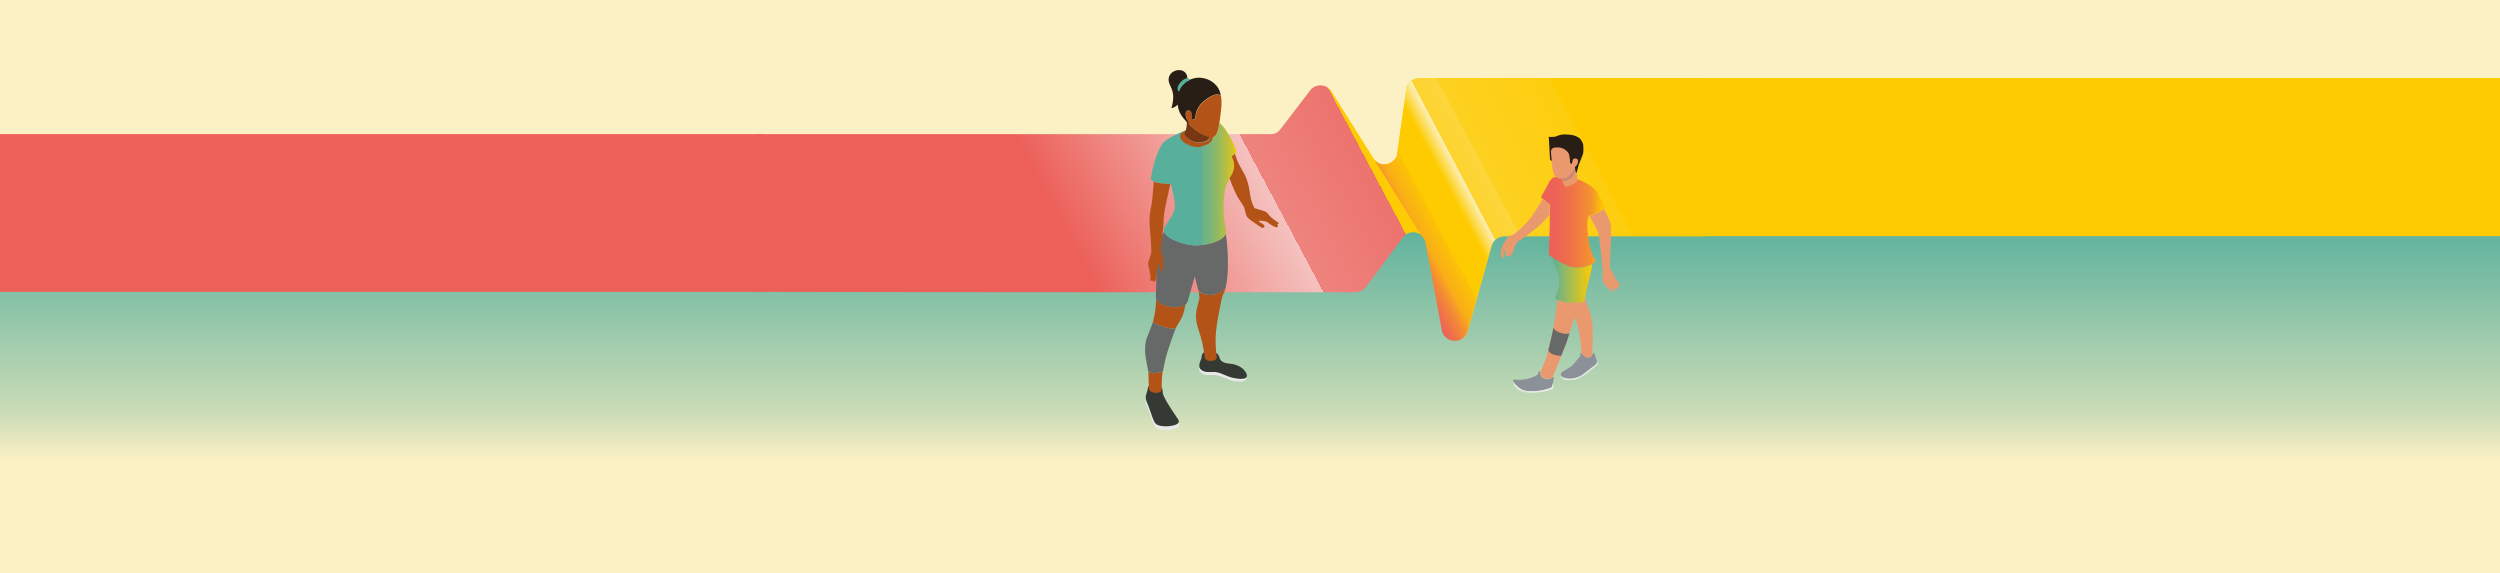 <?xml version="1.0" encoding="UTF-8"?>
<svg id="Ebene_1" xmlns="http://www.w3.org/2000/svg" xmlns:xlink="http://www.w3.org/1999/xlink" version="1.1" viewBox="0 0 1332.8 305.6">
  <rect x="0" y="0" width="1332.8" height="305.6" fill="#808080" stroke="none"/>
  <!-- Generator: Adobe Illustrator 29.6.1, SVG Export Plug-In . SVG Version: 2.1.1 Build 9)  -->
  <defs>
    <style>
      .st0 {
        fill: none;
      }

      .st1 {
        fill: #b45318;
      }

      .st2 {
        fill: #676868;
      }

      .st3 {
        fill: #fcf1c4;
      }

      .st4 {
        fill: #58af9b;
      }

      .st5 {
        fill: #ec6059;
      }

      .st6 {
        fill: #281e15;
      }

      .st7 {
        fill: #353934;
      }

      .st8 {
        fill: #8c9199;
      }

      .st9 {
        clip-path: url(#clippath-1);
      }

      .st10 {
        clip-path: url(#clippath-2);
      }

      .st11 {
        fill: #ea996e;
      }

      .st12 {
        fill: #773713;
      }

      .st13 {
        fill: url(#Unbenannter_Verlauf_15);
      }

      .st14 {
        fill: url(#Unbenannter_Verlauf_59);
      }

      .st15 {
        fill: url(#Unbenannter_Verlauf_74);
      }

      .st16 {
        fill: url(#Unbenannter_Verlauf_16);
      }

      .st17 {
        fill: url(#Unbenannter_Verlauf_32);
      }

      .st18 {
        fill: url(#Unbenannter_Verlauf_94);
      }

      .st19 {
        fill: #fecb00;
      }

      .st20 {
        fill: #cc896e;
      }

      .st21 {
        clip-path: url(#clippath);
      }

      .st22 {
        fill: #e8e8e8;
      }
    </style>
    <clipPath id="clippath">
      <rect class="st0" width="1332.8" height="305.6"/>
    </clipPath>
    <clipPath id="clippath-1">
      <rect class="st0" y="29.3" width="1332.8" height="235.3"/>
    </clipPath>
    <linearGradient id="Unbenannter_Verlauf_74" data-name="Unbenannter Verlauf 74" x1="634.8" y1="116" x2="634.8" y2="375.8" gradientUnits="userSpaceOnUse">
      <stop offset="0" stop-color="#58af9b"/>
      <stop offset=".4" stop-color="#cadcb7"/>
      <stop offset=".5" stop-color="#fcf1c4"/>
    </linearGradient>
    <clipPath id="clippath-2">
      <rect class="st0" x="268.4" y="35.6" width="640.7" height="151.3"/>
    </clipPath>
    <linearGradient id="Unbenannter_Verlauf_59" data-name="Unbenannter Verlauf 59" x1="439.7" y1="223.8" x2="910.6" y2="-26.6" gradientUnits="userSpaceOnUse">
      <stop offset=".3" stop-color="#ec6059"/>
      <stop offset=".5" stop-color="#f4c2bf"/>
      <stop offset=".5" stop-color="#f2b2ae"/>
      <stop offset=".5" stop-color="#f09994"/>
      <stop offset=".5" stop-color="#ee837e"/>
      <stop offset=".6" stop-color="#ed736d"/>
      <stop offset=".6" stop-color="#ec6861"/>
      <stop offset=".6" stop-color="#ec615a"/>
      <stop offset=".6" stop-color="#ec6059"/>
      <stop offset=".6" stop-color="#ef7547"/>
      <stop offset=".6" stop-color="#f48f31"/>
      <stop offset=".6" stop-color="#f7a51f"/>
      <stop offset=".6" stop-color="#fab611"/>
      <stop offset=".6" stop-color="#fcc207"/>
      <stop offset=".6" stop-color="#fdc901"/>
      <stop offset=".6" stop-color="#fecb00"/>
      <stop offset=".6" stop-color="#fdcb01"/>
      <stop offset=".7" stop-color="#fdd63c"/>
      <stop offset=".7" stop-color="#fce06c"/>
      <stop offset=".7" stop-color="#fce792"/>
      <stop offset=".7" stop-color="#fcecad"/>
      <stop offset=".7" stop-color="#fcefbe"/>
      <stop offset=".7" stop-color="#fcf1c4"/>
      <stop offset=".7" stop-color="#fceeb4"/>
      <stop offset=".7" stop-color="#fce485"/>
      <stop offset=".7" stop-color="#fddc5c"/>
      <stop offset=".7" stop-color="#fdd63a"/>
      <stop offset=".7" stop-color="#fdd120"/>
      <stop offset=".8" stop-color="#fdcd0e"/>
      <stop offset=".8" stop-color="#fdcb03"/>
      <stop offset=".8" stop-color="#fecb00"/>
    </linearGradient>
    <linearGradient id="Unbenannter_Verlauf_32" data-name="Unbenannter Verlauf 32" x1="741.3" y1="124.8" x2="784.1" y2="102" gradientUnits="userSpaceOnUse">
      <stop offset="0" stop-color="#ec6059"/>
      <stop offset=".2" stop-color="#f38b35"/>
      <stop offset=".3" stop-color="#f9ad18"/>
      <stop offset=".5" stop-color="#fcc306"/>
      <stop offset=".5" stop-color="#fecb00"/>
      <stop offset=".8" stop-color="#fecb00"/>
      <stop offset="1" stop-color="#fcf1c4"/>
    </linearGradient>
    <linearGradient id="Unbenannter_Verlauf_15" data-name="Unbenannter Verlauf 15" x1="613.5" y1="98.1" x2="659.2" y2="98.1" gradientUnits="userSpaceOnUse">
      <stop offset=".5" stop-color="#58af9b"/>
      <stop offset=".6" stop-color="#5caf97"/>
      <stop offset=".6" stop-color="#68b18b"/>
      <stop offset=".7" stop-color="#7db578"/>
      <stop offset=".8" stop-color="#9aba5d"/>
      <stop offset=".9" stop-color="#bfc03a"/>
      <stop offset="1" stop-color="#ecc80f"/>
      <stop offset="1" stop-color="#fecb00"/>
    </linearGradient>
    <linearGradient id="Unbenannter_Verlauf_94" data-name="Unbenannter Verlauf 94" x1="827" y1="149.3" x2="848.6" y2="149.3" gradientUnits="userSpaceOnUse">
      <stop offset="0" stop-color="#58af9b"/>
      <stop offset="1" stop-color="#fecb00"/>
    </linearGradient>
    <linearGradient id="Unbenannter_Verlauf_16" data-name="Unbenannter Verlauf 16" x1="821.8" y1="118.5" x2="855.6" y2="118.5" gradientUnits="userSpaceOnUse">
      <stop offset="0" stop-color="#ec6059"/>
      <stop offset=".2" stop-color="#ec6356"/>
      <stop offset=".4" stop-color="#ee6d4d"/>
      <stop offset=".6" stop-color="#f17e3f"/>
      <stop offset=".8" stop-color="#f5962b"/>
      <stop offset=".9" stop-color="#fab511"/>
      <stop offset="1" stop-color="#fecb00"/>
    </linearGradient>
  </defs>
  <g class="st21">
    <g>
      <g>
        <rect class="st3" y="-34.3" width="1332.8" height="139.5"/>
        <g class="st9">
          <rect class="st15" x="-63.2" y="116" width="1396" height="259.9"/>
        </g>
        <g class="st10">
          <g>
            <path class="st14" d="M946.9,41.6h-190.4c-2.6,0-5,1.5-6.2,3.7s-.4,1.1-.5,1.7l-5,35.3c0,.6-.3,1.2-.5,1.7-2.6,4.8-9.6,5-12.3,0l-21.9-34.8c-2.4-4.5-8.7-5-11.7-.9l-16.1,21c-1.1,1.4-2.7,2.2-4.4,2.2h-274.3v84.1c0,.1,175.9.2,176.1.2h142.9c2.2,0,4.2-1,5.6-2.8l19.7-26.4c3.5-4.6,10.7-3.2,12.3,2.3l8.9,47.5c1.9,6.5,11,6.9,13.3.5l13-46.3c1-2.8,3.7-4.6,6.6-4.6h144.6c0,0,.5-84.3.5-84.3Z"/>
            <path class="st17" d="M752.6,42.8c-1.2.8-2.2,2-2.7,3.5l-5.2,36.8c-1,2.7-6.8,7.5-12,2.1l25.1,40.5c.6.5,1.6,1.7,2.1,3.4l8.9,47.5c1.9,6.5,11,6.9,13.3.5l13-46.3c.4-1.2,1.1-2.2,2-2.9l-44.6-84.8Z"/>
          </g>
        </g>
        <rect class="st3" y="263" width="1332.8" height="139.5"/>
      </g>
      <g id="Frau_1">
        <g id="Schuhe">
          <path class="st22" d="M664.4,199.4c-1.2-2.1-3.6-2.5-5.9-3.2-2.4-.7-5.5-.3-7.3-2-.8.1-1.6.2-2.4.2-2.9,0-5.6-1.1-8.4-1.6,0,0-.9,1-.9,1-.4,1.2-.3,1.7-.2,3,0,.5.2.9.5,1.3.8,1.2,2.2,1.7,3.6,1.8,1.4.1,2.8,0,4.2,0,3.2.3,6,2.2,9.1,3,1.6.4,3.4.7,5.2.5,2.4-.2,3.7-2.1,2.5-4.3Z"/>
          <path class="st22" d="M611.2,216.1c1.1,2.2,1.5,4,3.3,8.8.5,1.2.9,2.5,1.9,3.3,2.8,2.1,11.4,1,12-1.2.2-.7.3-2.2-.1-2.8-10.6-15.5-7.5-12.1-8.6-14.8-.5-1.1-1.8-1.9-3.1-2.1-1.2-.2-2.5-.6-3.5.1-1,.7-1.8,2.4-2,3.4-.5,1.9-.8,3.3.2,5.2Z"/>
          <path class="st7" d="M639.3,195.2c0,.5.2.9.5,1.3.8,1.2,2.2,1.7,3.6,1.8,1.4.1,2.8,0,4.2,0,3.2.3,6,2.2,9.1,3,3.2.8,10.1,1.8,7.5-2.7-1.2-2.1-3.4-3.5-5.7-4.2-2.9-.9-7,0-8.3-3.5-.2-.6-.4-1.3-.8-1.9-.8-1.1-2.9-1.3-4.1-1.4-1.3-.2-3.1-.3-4,.7-.7.7-.6,2.1-.9,3-.4,1.2-1.2,2.4-1,3.8Z"/>
          <path class="st7" d="M611.2,214c1.1,2.2,1.5,4,3.3,8.8.5,1.2.9,2.5,1.9,3.3,2.8,2.1,11.4,1.2,12-1,.2-.7-.2-1.5-.7-2.1-10.6-15.5-7-13.1-8.1-15.8-.5-1.1-1.8-1.9-3.1-2.1-1.2-.2-2.5-.6-3.5.1-1,.7-1,1.6-1.2,2.6-.5,1.9-1.6,4.1-.6,6Z"/>
        </g>
        <path id="Manschette" class="st2" d="M614.6,171.8s9,4.6,12.3,3c-1.2,2.9-4.7,12.8-5.5,16.3-.8,3.5-1.4,6.8-1.4,6.8,0,0-4.6,2.2-7.8.3-.5-2.9-1.6-7.8-1.7-10.2s-.2-5.2,1.4-9.1c1.6-3.9,2.7-7.1,2.7-7.1Z"/>
        <path id="Radlerhose" class="st2" d="M637.5,130.8c-5.1.1-15.6-3.3-16.9-7.3-4.5,8.3-3.7,15.6-4.4,34.8-.2,5.6,15.6,8,17,2.2,0,0,1.6-5.6,3.8-13.2l1.8,7.5c5.2,5.2,14.1,1,14.7-1.8,1.1-4.8,1.9-15.1,0-28.5-1.2,3.5-8.4,6.1-16,6.3Z"/>
        <path id="Shirt" class="st13" d="M659,80.1c-.7-1.9-4.6-11.4-8.9-14.6,0,.2,0,.4,0,.6-.5,3.8-1.5,6.3-3.1,6.9-.5.2-1.1.2-1.9.1-.6,2.5-4.6,3.2-7.2,2.9-2.7-.3-7.2-3.5-6.2-5.3.2-.4.4-.9.6-1.4-3.1,1.3-6.1,2.7-9,4.4-.7.4-1.3.8-1.8,1.2-.6.3-1.1.9-1.6,1.5-.3.3-.5.6-.7,1-3.3,5.2-5.4,15.6-5.6,17.5,0,.2,0,.5,0,.7.7,2.1,8.1,2.5,10.6,2.5,3.9,15.5,2.3,13.4-3.4,23.2-2.9,5,10.6,9.8,16.7,9.6,8.9-.2,17.1-3.7,16.1-8-1.6-7.4-1.8-15.2-.3-22.7.3-1.8,2.1-4.5,3.4-6.9,1.3-2.3,1.7-5.1.9-7.6-.2-.8-.5-1.5-.8-2.2,1.1-.8,2.2-1.8,2.3-2.6,0-.2,0-.5-.1-.7Z"/>
        <g id="Haut_hell">
          <path class="st1" d="M676.5,114.5c-.5-.5-.9-1.1-1.5-1.5-.9-.6-5.8-1.8-6.1-2-.6-.5-1.8-4-2-4.8-.6-2.3-.8-9.1-4-14.3-1.2-2.1-2.4-4.2-3.3-6.4-.4-1-.8-2.2-1.3-3.5-.4.5-1,.9-1.6,1.4.3.7.5,1.5.8,2.2.8,2.6.4,5.3-.9,7.6-.3.6-.7,1.3-1.1,1.9,1.5,4,3,8.1,5.4,11.7.9,1.4,2,2.7,2.5,4.2.5,1.5.5,3.3,1.5,4.7.5.6,1.1,1.1,1.7,1.6,1.8,1.3,3.6,2.5,5.4,3.7.6.4,1.4.7,1.9.2.6-.6-.2-1.6-1-2-.8-.4-1.8-.8-1.8-1.6,2,.3,3.4,0,4.9,1.1,0,0,1.3,1,1.7,1.2,1.4.9,2.7,1.6,3.5,1,.6-.5-.4-1.1-.4-1.1,2.5-1.3-.3-.7-4.5-5.3Z"/>
          <path class="st1" d="M640.2,78.1c5-1.1,6.3-3.1,6.3-5,.2,0,.3,0,.4-.1,1.7-.7,2.6-3.1,3.1-6.9.8-5.8,1.7-11,.9-15.1-1.2-.8-3.4-1.5-9,3-4,3.2-4.6,7.7-4.6,8.9,0,.3-.4,1-1.1.8-.9-.3-.6-1.2-.6-1.5,0-2.3-1.1-3.3-2-3.2-1.5.2-1.5,1.4-1.4,2.4.2,1.8,1.4,4.2,1.9,5,0,0,0,0-.1-.1,1.1,1.1,2.3,2.2,3.6,3.2,2.6,2,5.5,3.4,7.6,3.7,0,0,0,0,0,0-.6,2.5-4.6,3.2-7.2,2.9-2.7-.3-7.2-3.5-6.2-5.3.2-.4.4-.8.6-1.2-.4.2-.9.4-1.5.7-5.7,3,3.5,9.3,9.5,7.9ZM645.8,73.2s0,0,0,0c0,0,0,0,0,0Z"/>
          <path class="st1" d="M620,197.9s-4.6,2.2-7.8.3l.3,8.4c0,1.4.8,2.3,2.4,2.7,1.6.4,4.5,0,4.4-1.6,0-3.6.1-6.8.6-9.9,0,0,0,.1,0,.1Z"/>
          <path class="st1" d="M616.4,159.5c-.2,3.9-.6,7.7-1.6,11.5,0,.3-.1.5-.2.8,0,0,0,0,0,0,0,0,9,4.6,12.3,3,0,0,0,0,0,0,.5-1.1,1-1.8,1.5-2.6,1.2-1.7,2.5-4.6,2.9-6.6.2-1.1.5-2.2.7-3.3-3.7,3-13.9,1.2-15.6-2.8Z"/>
          <path class="st1" d="M654.3,130.9s0,0,0-.1c0,0,0,0,0,0,0,0,0,0,0,.1Z"/>
          <path class="st1" d="M639,154.9c.2,1.4.4,2.8.5,3.8,0,0,0,0,0,0-.8,3.5-2.1,7-1.9,10.6.4,6.3,3.1,8.5,4.6,20.8.1,1.4,1.1,2.1,2.6,2.3,1.5.2,4.2-.5,3.9-2.1-1.6-10.5,0-18.1,2.1-28.5.7-3.4,1.2-4.9,2-6.3.3-.6.5-1.5.6-2.4-.7,2.7-9.4,6.8-14.6,1.9Z"/>
          <path class="st1" d="M613.3,146.2c0,.6,0,1.2,0,1.8,0,.3,0,.6,0,.9,0,.3-.1.8.3.8.3,0,.7-.2,1-.4-.5.3.2,1.1.7.9.5-.2.8-.8.9-1.3.3-.8.5-3.6.6-4,.5-2.4.7-3.3,1.1-5,.7.5.5,1.5.4,2.4-.1.8.3,2,1.1,1.9.7-.1.9-1,.9-1.7,0-2.2-.3-3.3-.4-5.5,0-.8-.9-2.9-1.2-3.6,1.3-9.9,1.5-12.6,1.6-15.1.1-3.1.5-6.2,1.2-9.2.6-2.6,1.7-7.9,2.4-11-2,0-6.4-.3-8.8-1.2-.3,3.5-.7,7.9-.8,9.5-.1,1.2-.3,2.4-.6,3.6-.7,3.3-1.1,6.8-.8,10.2.3,4.3.9,9.2.9,14.3,0,.3-.8,2.9-1.2,3.9-.2.7-.5,1.5-.5,2.2,0,.7.2,1.4.4,2.1.3,1.2.5,2.3.6,3.5Z"/>
        </g>
        <path id="Haut_dunkel" class="st12" d="M637.5,69.4c-1.3-1-2.5-2.1-3.6-3.2,0,0,0,0,.1.1-.3-.5-.8-1.6-1.3-2.8.2,4-.3,5.7-1.1,7.1-1,1.8,3.5,5,6.2,5.3,2.6.3,6.6-.4,7.2-2.9-2.1-.3-5-1.7-7.6-3.7Z"/>
        <path id="Haare" class="st6" d="M637.2,41.6c-1.6.3-2.9.8-4.1,1.6,0-.3-.2-.7-.2-1.1.4-2.2-1.1-4-2.8-4.5-3.7-1.1-7.8,1.8-7,5.9.6,3.1,4,5.3,1.4,14.2,1-.2,2.3-.9,3.3-1.9.2,1.5.6,3,1.2,4.3.9,1.9,3.1,4.5,5,6.2-.4-.8-1.7-3.2-1.9-5-.1-.9,0-2.2,1.4-2.4.9-.1,2,.9,2,3.2s-.2,1.1.6,1.5c.7.2,1.1-.5,1.1-.8,0-1.2.6-5.7,4.6-8.9,5.6-4.5,7.9-3.8,9-3-.8-6.5-7.6-10.4-13.8-9.3Z"/>
        <path id="Zopf" class="st4" d="M628.6,48.8c.5-1.5,1.3-2.8,2.4-3.8,1-1,2.2-1.9,3.5-2.5-.4-.3-.7-.6-.7-.6-2-1.5-7.8,4.3-5.5,6.7,0,0,.1.1.2.2Z"/>
      </g>
      <g id="Junge">
        <g id="Schuhe1" data-name="Schuhe">
          <path class="st8" d="M821.2,199.2c0-.4.3-1-.6-1.2s-.3.6-.6,1.3-2,1.5-3.8,2.1-5.1,1.4-7.8,1-1.5.7-1.3,1.5.2.5.4.7c.7.8,2.8,3.5,6.4,3.9s7.8,0,10-.8,3.2-.8,3.5-1.6,1.1-4.3.9-4.9-.8,0-1.3.4-1.5.6-2.4.5-1.8-.4-2.3-.8-.8-.9-.9-1.1c-.1-.5-.2-.6-.2-1.1Z"/>
          <path class="st22" d="M827.4,206c-.3.8-1.3.9-3.5,1.6-2.2.7-6.5,1.2-10,.8-3.5-.4-5.6-3.1-6.4-3.9-.2-.2-.3-.4-.3-.7-.2.2-.5.7,0,1.6.9,1.6,2.9,2.7,2.9,2.7,0,0,2.6,1.1,5,1.3,1.5.1,7.2-.2,10.3-1.2,1-.4,2.4-.7,2.5-1,.3-1.2,0-2.6,0-3-.2.8-.4,1.5-.5,1.8Z"/>
          <path class="st22" d="M851.3,193c0,.4-.2.8-.3,1.1-.2.3-7.6,5.9-7.6,5.9,0,0-2.5,1.7-5.9,1.9s-5.3-1-5.4-1.7c0-.1,0-.2,0-.4-.1.3-.2.6,0,1,.3.6,1.6,1.7,3,1.8,1.4,0,4.8,0,5.8-.5,1-.5,4.6-2.5,6.2-3.9,1.5-1.4,4.3-3.4,4.4-3.8.1-.3.8-.4,0-1.4Z"/>
          <path class="st8" d="M844.9,190.2c-.3-.2-.8-.9-1-1.2s-.4-.5-.6-.6-.8-.5-.8,0,.2,1.4-.4,1.9-3.3,4.3-4.4,5-3.6,2.2-4.6,2.8-1.1,1.3-1,1.9,2,1.9,5.4,1.7c3.5-.2,5.9-1.9,5.9-1.9,0,0,7.4-5.5,7.6-5.9s.4-.8.3-1.3-1.1-3.8-1.4-4.3-.8.2-.9.4-.4.8-.5,1-.5.5-.8.6-.6.1-.8.1-.7,0-.9,0-.8-.3-1.1-.4Z"/>
        </g>
        <path id="Hose" class="st18" d="M848.5,140.9c-2.4,1.1-7.2,2.5-11.3,1.2-4.1-1.2-8.2-4-10.1-5.3l4.2,10.6s0,4.8-.7,7.1c-.7,2.4-1.5,4.1-1.5,4.1,0,0-.3.3.2.7s4.4,2.3,7.3,2.3,6.8,0,7.2-.2c.4-.1,1-.4,1-1,0-.6,1.2-6.7,1.4-7.6.2-.9,2.5-9.4,2.5-11.1,0-.3,0-.6,0-.8Z"/>
        <path id="Shirt1" data-name="Shirt" class="st16" d="M826.1,108.9l-3.9-3.1s-1-.5-.2-1.6c.8-1.1,4-7.4,4-7.4,0,0,1.5-2.3,2.8-2.4s9.1-.5,14.8,2.2c5.7,2.8,7.2,4.9,7.7,5.7s4.2,7.6,4.2,7.6c0,0,.1.7-.3,1.1s-4.8,3.4-7.6,3.8-1.1,18.6,2.8,23.7c0,0,.4.9-.4,1.6s-7.4,3.7-12.9,2c-5.5-1.7-11.2-6.1-11.2-6.1,0,0-.3-.2-.2-1s.5-15.5.5-15.5c0,0,.2-10.2-.1-10.6Z"/>
        <g id="Haut_hell1" data-name="Haut_hell">
          <path class="st11" d="M840.2,76.2c-4.2-2.1-9.9-2.5-11.4-1.4-1.5,1.1-2.5,2.2-2.5,2.9,0,.7.7,6.3.9,8,.2,1.7.5,6.4,1.7,7.9,1.2,1.5,2.6,1.7,3.6,1.6.1,0,.2,0,.4,0,0,0,.2,0,.3,0,0,0-.2,0-.3,0,0,.3,0,.6.1.9.1,1.5.7,2.5,1.4,3.2.7.7,2.9-.5,3.8-.9s2.4-1.4,2.6-1.8c.2-.3.2-.9,0-2.1s-.1-3.6-.1-3.6l-.3-1.9c.7-.7,1.6-1.7,1.8-2.3.3-1.1,2.3-8.3-1.9-10.4ZM834.2,95c.2,0,.4,0,.6-.1-.2,0-.4.1-.6.1ZM833.1,95.1c0,0,.1,0,.2,0,0,0-.1,0-.2,0ZM833.3,95.1c0,0,.1,0,.2,0,0,0-.1,0-.2,0ZM833.6,95.1c0,0,.1,0,.2,0,0,0-.1,0-.2,0ZM833.9,95.1c0,0,.2,0,.2,0,0,0-.2,0-.2,0ZM834.9,94.8c0,0,.2,0,.2,0,0,0-.2,0-.2,0ZM835.2,94.7c0,0,.1,0,.2,0,0,0-.1,0-.2,0ZM835.6,94.5c0,0,.1,0,.2-.1,0,0-.1,0-.2.1ZM835.9,94.4c0,0,.1,0,.2-.1,0,0-.1,0-.2.1ZM836.2,94.1c0,0,.1-.1.2-.2,0,0-.1.1-.2.2ZM836.6,93.9c0,0,.2-.1.2-.2,0,0-.2.1-.2.2ZM836.9,93.5c.1-.1.2-.2.3-.4-.1.1-.2.3-.3.4ZM839.9,89.3s0,0,0,0c0,0,0,0,0,0ZM839.5,89.7s0,0,0,0c0,0,0,0,0,0Z"/>
          <path class="st11" d="M861.8,149.5c-.3-.5-1.7-2.9-1.9-4-.3-1.1-1.2-1.1-1.5-2.2s.2-9.2.3-11.6c.2-2.4.3-9.1,0-12-.3-2.3-2.7-6.6-3.6-8.3-1.1.8-4.8,3.2-7.3,3.5,0,0-.1.3-.2.7.8,1.6,2.2,4.1,3.2,5.8,1.4,2.5,1.7,4.9,1.7,4.9,0,0,2.2,18.3,1.9,19.6-.2,1.3,0,4,.2,4.4.2.5,1.9,2.6,2.3,3s2.3,1.8,3.1,2.2.9-.3,1-.5c0-.2-.8-.6-.9-.9,0-.3.2-.5.6-.5s.8.7,1.3.6,1.3-2,1.4-2.7c0-.7-1.2-1.6-1.5-2.1Z"/>
          <path class="st11" d="M826.1,108.9l-3.6-2.9c-1.5,2.6-6.3,10.4-8.5,12.6-2.6,2.7-6.7,6.2-6.7,6.2,0,0-2.9,1-3.9,2.2-1,1.3-3,4.9-3.2,6.8-.3,1.9.4,3.5.6,3.6s.5.3.8,0c.3-.2.3-.6.3-.9,0-.2-.3-1.1-.3-1.6s.3-1.5.5-1.5c.2,0,.4.6.3,1.1,0,.5.2,1.5.4,1.8.2.3,1.2.6,1.7.3.5-.3,1.5-.8,1.7-1.4.2-.6,1.3-3.8,1.6-4.2s1.4-2.1,1.4-2.4.9-.3,1.3-.6,8.8-6,11.9-9.4c1-1,2.6-2.8,3.8-4.2,0-2.6,0-5.3-.2-5.6Z"/>
          <path class="st11" d="M839.4,169c2.4,4.9,3.5,15.2,3.6,16.8,0,.5.1,1.5.2,2.6,0,0,0,0,0,0,.2.1.4.4.6.6.3.3.7.9,1,1.2.2.2.8.4,1.1.4.2,0,.7.1.9,0,.2,0,.6,0,.8-.1.2-.1.6-.4.8-.6.2-.2.3-.6.5-.9v-1c.1,0,.3-11.5.1-14.7-.2-3.2-1.8-8.6-2.7-10.6-.6-1.3-1.1-3.3-1.3-4.5-.2,1-.3,1.8-.3,2,0,.6-.6.9-1,1-.4.1-4.3.2-7.2.2s-4.6-1-6.1-1.7c-.3,2.1-1.2,8.5-1.7,11.9-.6,4.1-3.8,17.9-4.8,20.3-.8,2-2.2,5.2-2.6,6.2,0,.3,0,.6,0,.8,0,.4,0,.5.2,1.1,0,.2.7,1,.9,1.1.5.4,1.2.7,2.3.8.9,0,2,0,2.4-.5.2-.2.5-.4.7-.5.5-1.2,6.2-15.1,7.2-18,.6-1.7,2.7-8.3,4.5-14Z"/>
        </g>
        <path id="Manschette1" data-name="Manschette" class="st2" d="M828.2,174.5c.2,2.4,6.4,4.2,8.5,3.2-.5,1.6-1.5,4.9-2.2,6.5s-2.2,5.5-2.2,5.5c0,0-6.1,0-6.8-3.1,0,0,.5-1.9.8-3.3s.6-2.8,1.1-4.9.8-3.9.8-3.9Z"/>
        <path id="Haut_dunkel1" data-name="Haut_dunkel" class="st20" d="M839.3,89.9c-.4.6-2.1,3.2-2.1,3.2-1.8,2.1-3.5,1.9-4.5,1.9l.2,1.6s0,0,.7,0c.6,0,1.9-.3,2.9-.9,1-.6,1.7-1.1,2.1-1.7.5-.6.9-2.1,1-2.8,0-.4,0-1-.2-1.5,0,0-.1.1-.2.2Z"/>
        <path id="Haare1" data-name="Haare" class="st6" d="M830.6,78.6c-1.5,0-2.5,0-3.2.7s-.5,1.7-.5,2.5.4,4,.4,4c0,0-1-.2-1-1.4s-.5-8.5-.5-9.5-.2-2.1-.2-2.1c0,0-.3.3,1.4.2s1.5.2,3.9-.8c2.4-1,6.5-.3,7.3-.2s3.5,1,4.3,2.1,1.6,2.4,1.6,3.6.2,3.2-.2,4.5-1.8,4.3-2.2,5.5-1,4.5-1.4,4.4-.7-3-.7-3c0,0,1.1-1,1.3-1.6s1-2.5-.5-2.9c-1.4-.4-1.8.4-1.9.5s-.3,1.7-.5,2.1-.9-.3-.9-.3c0,0-.2-4.4-1-5.4s-2.6-3-5.7-2.9Z"/>
      </g>
    </g>
    <rect class="st19" x="900.3" y="41.6" width="432.5" height="84.3"/>
    <rect class="st5" y="71.5" width="406.8" height="84.1"/>
  </g>
</svg>
